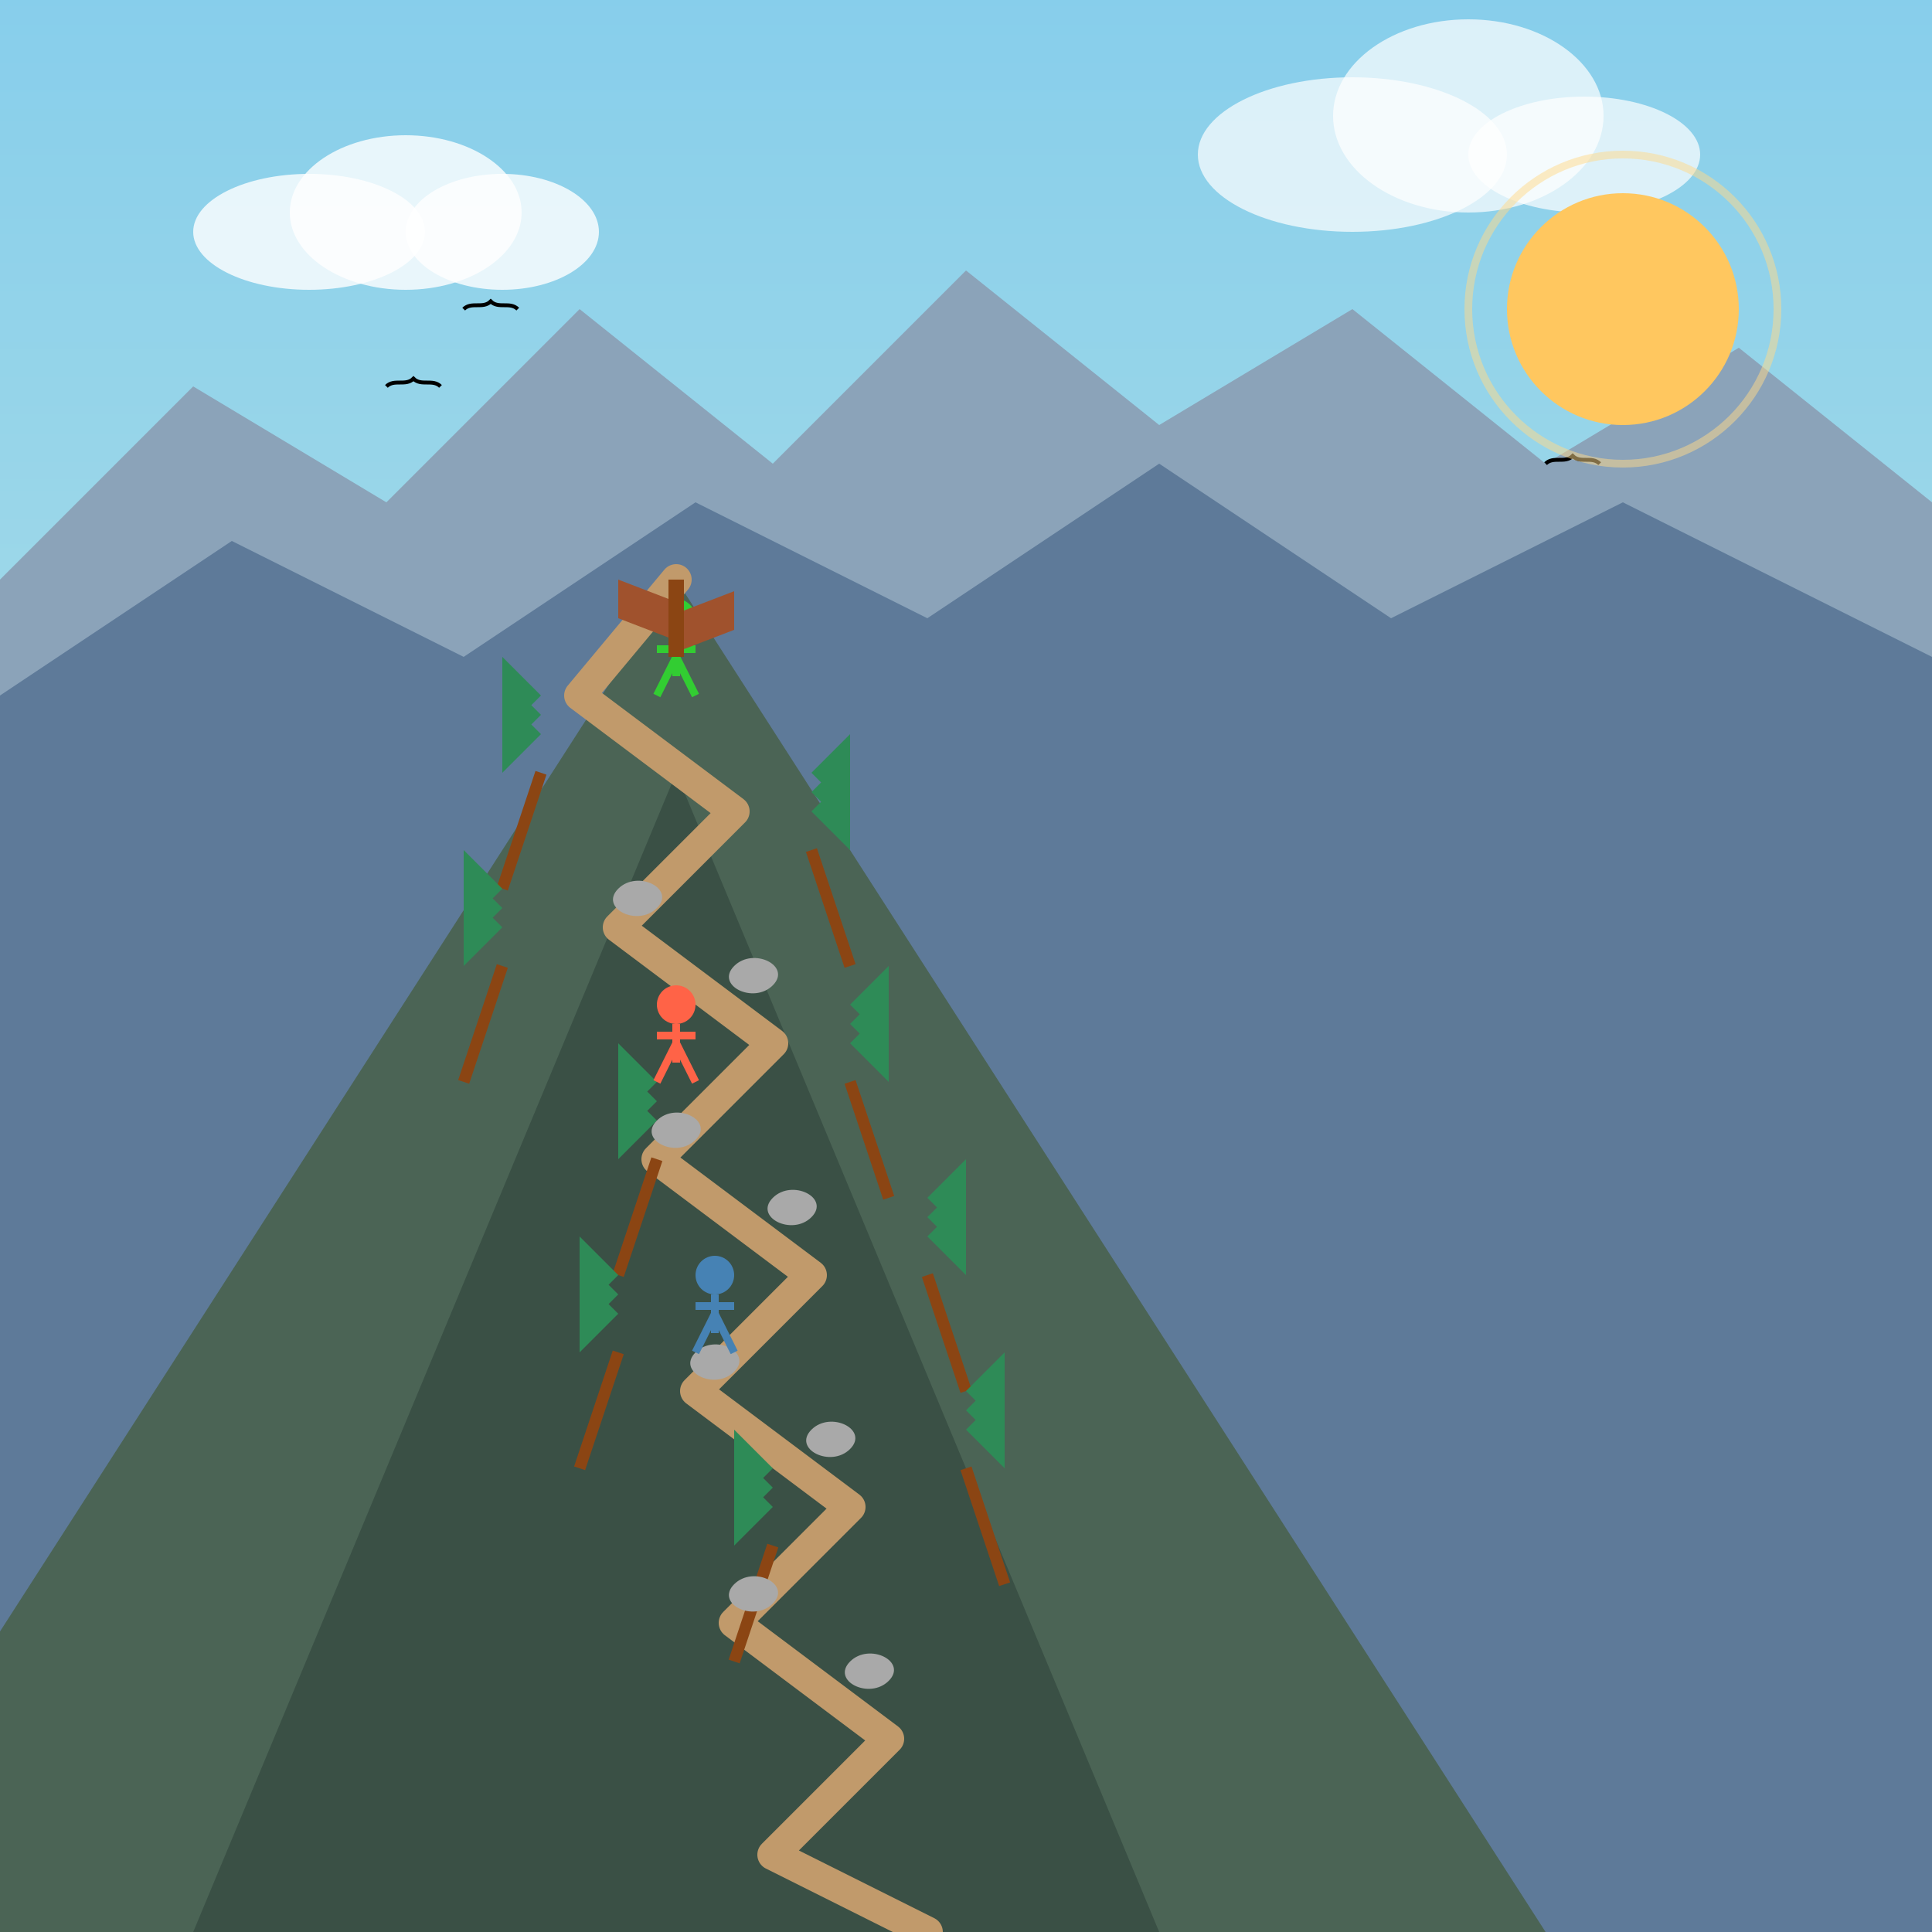 <?xml version="1.0" encoding="UTF-8"?>
<svg width="500" height="500" viewBox="0 0 500 500" fill="none" xmlns="http://www.w3.org/2000/svg">
  <rect x="0" y="0" width="500" height="500" fill="#333333" stroke="none"/>
  <!-- Sky background with gradient -->
  <defs>
    <linearGradient id="sky-gradient" x1="0%" y1="0%" x2="0%" y2="60%">
      <stop offset="0%" stop-color="#87CEEB"/>
      <stop offset="100%" stop-color="#B0E0E6"/>
    </linearGradient>
  </defs>
  <rect width="500" height="500" fill="url(#sky-gradient)"/>
  
  <!-- Clouds -->
  <g transform="translate(80, 60)">
    <ellipse cx="0" cy="0" rx="30" ry="15" fill="white" opacity="0.8"/>
    <ellipse cx="25" cy="-5" rx="30" ry="20" fill="white" opacity="0.8"/>
    <ellipse cx="50" cy="0" rx="25" ry="15" fill="white" opacity="0.8"/>
  </g>
  
  <g transform="translate(350, 40)">
    <ellipse cx="0" cy="0" rx="40" ry="20" fill="white" opacity="0.7"/>
    <ellipse cx="30" cy="-10" rx="35" ry="25" fill="white" opacity="0.7"/>
    <ellipse cx="60" cy="0" rx="30" ry="15" fill="white" opacity="0.7"/>
  </g>
  
  <!-- Mountains in background -->
  <path d="M0 150L50 100L100 130L150 80L200 120L250 70L300 110L350 80L400 120L450 90L500 130V500H0V150Z" fill="#8BA3B9"/>
  
  <!-- Middle mountains -->
  <path d="M0 180L60 140L120 170L180 130L240 160L300 120L360 160L420 130L500 170V500H0V180Z" fill="#5E7A99"/>
  
  <!-- Foreground mountains with trail -->
  <path d="M-50 500L175 150L400 500H-50Z" fill="#4B6455"/>
  <path d="M50 500L175 200L300 500H50Z" fill="#3A5045"/>
  
  <!-- Mountain trail (zigzag path) -->
  <path d="M175 150L150 180L190 210L160 240L200 270L170 300L210 330L180 360L220 390L190 420L230 450L200 480L240 500" stroke="#C19A6B" stroke-width="8" stroke-linecap="round" stroke-linejoin="round" fill="none"/>
  
  <!-- Trees along trail -->
  <!-- Left side trees -->
  <g transform="translate(140, 200)">
    <path d="M0 0L-10 30" stroke="#8B4513" stroke-width="3"/>
    <path d="M-10 0L-10 -20L0 -10L-10 0Z" fill="#2E8B57"/>
    <path d="M-10 -5L-10 -25L0 -15L-10 -5Z" fill="#2E8B57"/>
    <path d="M-10 -10L-10 -30L0 -20L-10 -10Z" fill="#2E8B57"/>
  </g>
  
  <g transform="translate(130, 250)">
    <path d="M0 0L-10 30" stroke="#8B4513" stroke-width="3"/>
    <path d="M-10 0L-10 -20L0 -10L-10 0Z" fill="#2E8B57"/>
    <path d="M-10 -5L-10 -25L0 -15L-10 -5Z" fill="#2E8B57"/>
    <path d="M-10 -10L-10 -30L0 -20L-10 -10Z" fill="#2E8B57"/>
  </g>
  
  <g transform="translate(170, 300)">
    <path d="M0 0L-10 30" stroke="#8B4513" stroke-width="3"/>
    <path d="M-10 0L-10 -20L0 -10L-10 0Z" fill="#2E8B57"/>
    <path d="M-10 -5L-10 -25L0 -15L-10 -5Z" fill="#2E8B57"/>
    <path d="M-10 -10L-10 -30L0 -20L-10 -10Z" fill="#2E8B57"/>
  </g>
  
  <g transform="translate(160, 350)">
    <path d="M0 0L-10 30" stroke="#8B4513" stroke-width="3"/>
    <path d="M-10 0L-10 -20L0 -10L-10 0Z" fill="#2E8B57"/>
    <path d="M-10 -5L-10 -25L0 -15L-10 -5Z" fill="#2E8B57"/>
    <path d="M-10 -10L-10 -30L0 -20L-10 -10Z" fill="#2E8B57"/>
  </g>
  
  <g transform="translate(200, 400)">
    <path d="M0 0L-10 30" stroke="#8B4513" stroke-width="3"/>
    <path d="M-10 0L-10 -20L0 -10L-10 0Z" fill="#2E8B57"/>
    <path d="M-10 -5L-10 -25L0 -15L-10 -5Z" fill="#2E8B57"/>
    <path d="M-10 -10L-10 -30L0 -20L-10 -10Z" fill="#2E8B57"/>
  </g>
  
  <!-- Right side trees -->
  <g transform="translate(210, 220)">
    <path d="M0 0L10 30" stroke="#8B4513" stroke-width="3"/>
    <path d="M10 0L10 -20L0 -10L10 0Z" fill="#2E8B57"/>
    <path d="M10 -5L10 -25L0 -15L10 -5Z" fill="#2E8B57"/>
    <path d="M10 -10L10 -30L0 -20L10 -10Z" fill="#2E8B57"/>
  </g>
  
  <g transform="translate(220, 280)">
    <path d="M0 0L10 30" stroke="#8B4513" stroke-width="3"/>
    <path d="M10 0L10 -20L0 -10L10 0Z" fill="#2E8B57"/>
    <path d="M10 -5L10 -25L0 -15L10 -5Z" fill="#2E8B57"/>
    <path d="M10 -10L10 -30L0 -20L10 -10Z" fill="#2E8B57"/>
  </g>
  
  <g transform="translate(240, 330)">
    <path d="M0 0L10 30" stroke="#8B4513" stroke-width="3"/>
    <path d="M10 0L10 -20L0 -10L10 0Z" fill="#2E8B57"/>
    <path d="M10 -5L10 -25L0 -15L10 -5Z" fill="#2E8B57"/>
    <path d="M10 -10L10 -30L0 -20L10 -10Z" fill="#2E8B57"/>
  </g>
  
  <g transform="translate(250, 380)">
    <path d="M0 0L10 30" stroke="#8B4513" stroke-width="3"/>
    <path d="M10 0L10 -20L0 -10L10 0Z" fill="#2E8B57"/>
    <path d="M10 -5L10 -25L0 -15L10 -5Z" fill="#2E8B57"/>
    <path d="M10 -10L10 -30L0 -20L10 -10Z" fill="#2E8B57"/>
  </g>
  
  <!-- Rocks along trail -->
  <path d="M160 230C155 235 165 240 170 235C175 230 165 225 160 230Z" fill="#A9A9A9"/>
  <path d="M190 250C185 255 195 260 200 255C205 250 195 245 190 250Z" fill="#A9A9A9"/>
  <path d="M170 290C165 295 175 300 180 295C185 290 175 285 170 290Z" fill="#A9A9A9"/>
  <path d="M200 310C195 315 205 320 210 315C215 310 205 305 200 310Z" fill="#A9A9A9"/>
  <path d="M180 350C175 355 185 360 190 355C195 350 185 345 180 350Z" fill="#A9A9A9"/>
  <path d="M210 370C205 375 215 380 220 375C225 370 215 365 210 370Z" fill="#A9A9A9"/>
  <path d="M190 410C185 415 195 420 200 415C205 410 195 405 190 410Z" fill="#A9A9A9"/>
  <path d="M220 430C215 435 225 440 230 435C235 430 225 425 220 430Z" fill="#A9A9A9"/>
  
  <!-- Hikers on the trail -->
  <!-- Hiker 1 -->
  <g transform="translate(175, 270)">
    <circle cx="0" cy="-10" r="5" fill="#FF6347"/>
    <path d="M0 -5L0 5" stroke="#FF6347" stroke-width="2"/>
    <path d="M0 0L-5 10" stroke="#FF6347" stroke-width="2"/>
    <path d="M0 0L5 10" stroke="#FF6347" stroke-width="2"/>
    <path d="M-5 -2L5 -2" stroke="#FF6347" stroke-width="2"/>
  </g>
  
  <!-- Hiker 2 -->
  <g transform="translate(185, 340)">
    <circle cx="0" cy="-10" r="5" fill="#4682B4"/>
    <path d="M0 -5L0 5" stroke="#4682B4" stroke-width="2"/>
    <path d="M0 0L-5 10" stroke="#4682B4" stroke-width="2"/>
    <path d="M0 0L5 10" stroke="#4682B4" stroke-width="2"/>
    <path d="M-5 -2L5 -2" stroke="#4682B4" stroke-width="2"/>
  </g>
  
  <!-- Hiker 3 (at the start of trail) -->
  <g transform="translate(175, 170)">
    <circle cx="0" cy="-10" r="5" fill="#32CD32"/>
    <path d="M0 -5L0 5" stroke="#32CD32" stroke-width="2"/>
    <path d="M0 0L-5 10" stroke="#32CD32" stroke-width="2"/>
    <path d="M0 0L5 10" stroke="#32CD32" stroke-width="2"/>
    <path d="M-5 -2L5 -2" stroke="#32CD32" stroke-width="2"/>
  </g>
  
  <!-- Trail signpost -->
  <g transform="translate(175, 150)">
    <rect x="-2" y="0" width="4" height="20" fill="#8B4513"/>
    <path d="M-2 5L-15 0L-15 10L-2 15Z" fill="#A0522D"/>
    <path d="M2 8L15 3L15 13L2 18Z" fill="#A0522D"/>
  </g>
  
  <!-- Birds in the sky -->
  <path d="M100 100C102 98 105 100 107 98C109 100 112 98 114 100" stroke="#000000" stroke-width="1"/>
  <path d="M120 80C122 78 125 80 127 78C129 80 132 78 134 80" stroke="#000000" stroke-width="1"/>
  <path d="M400 120C402 118 405 120 407 118C409 120 412 118 414 120" stroke="#000000" stroke-width="1"/>
  
  <!-- Sun -->
  <circle cx="420" cy="80" r="30" fill="#FFC75F"/>
  <circle cx="420" cy="80" r="40" stroke="#FFDA8A" stroke-width="2" stroke-opacity="0.5"/>
</svg>
